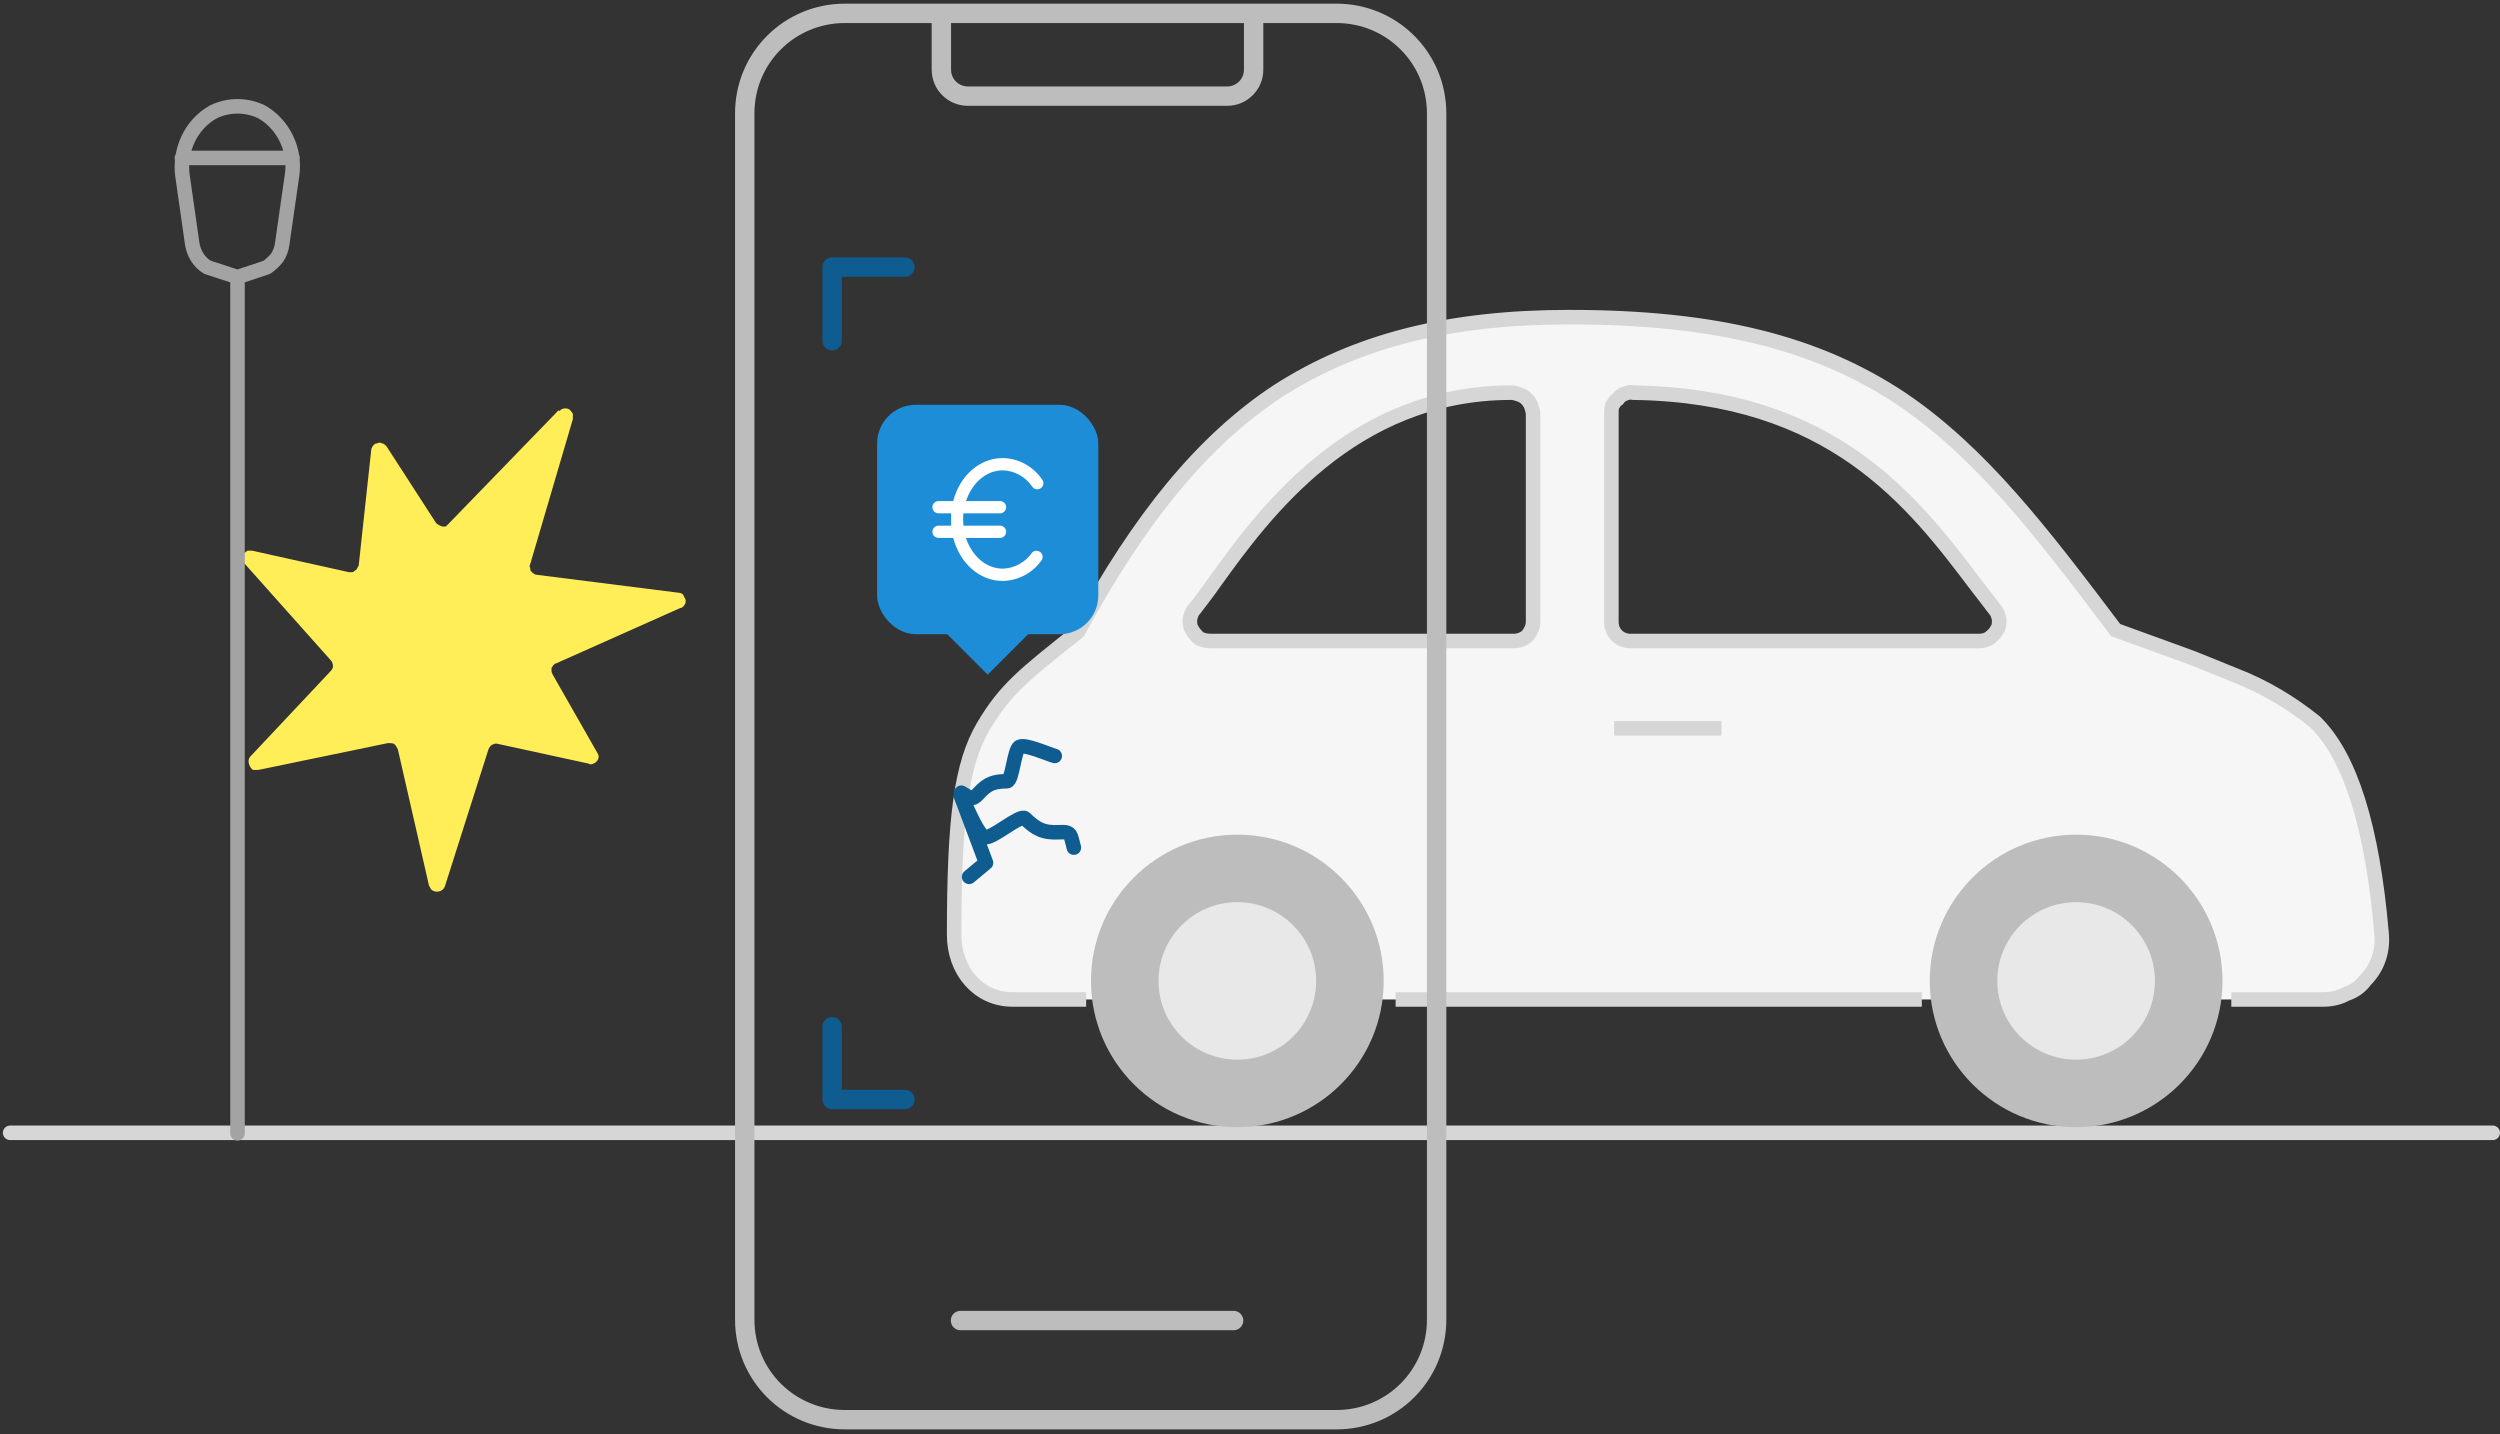 <svg width="516" height="296" viewBox="0 0 516 296" fill="none" xmlns="http://www.w3.org/2000/svg">
<rect x="0" y="0" width="516" height="296" fill="#333333" stroke="none"/>
<path d="M2.094 233.81H514.492" stroke="#D6D6D6" stroke-width="3" stroke-miterlimit="10" stroke-linecap="round" stroke-linejoin="round"/>
<path fill-rule="evenodd" clip-rule="evenodd" d="M116.687 84.288C116.188 84.288 115.719 84.499 115.49 84.851L115.3 84.67L92.57 108.125C92.38 108.306 92.201 108.497 92.011 108.678H91.283C90.914 108.497 90.734 108.497 90.545 108.306C90.365 108.306 90.186 108.125 89.996 107.935L79.733 92.053C79.543 91.872 79.184 91.501 78.815 91.501C78.626 91.41 78.496 91.36 78.357 91.36C78.217 91.36 78.077 91.41 77.898 91.501C77.529 91.501 77.16 91.691 76.98 92.053C76.801 92.244 76.611 92.616 76.611 92.977L74.048 116.624C74.048 116.805 73.858 116.985 73.679 117.357C73.679 117.538 73.499 117.538 73.31 117.729C73.13 117.91 72.941 118.1 72.582 118.1H72.033L52.045 113.66H51.128C50.759 113.851 50.579 114.032 50.21 114.404C50.21 114.775 50.02 115.137 50.02 115.509C50.21 115.88 50.21 116.061 50.579 116.433L68.363 136.383C68.542 136.564 68.732 137.116 68.732 137.488C68.732 137.859 68.542 138.231 68.173 138.593L51.676 156.142C51.497 156.323 51.307 156.694 51.307 157.066C51.307 157.799 51.676 158.543 52.225 158.914H53.322L80.092 153.369C80.461 153.369 81.01 153.369 81.379 153.55C81.748 153.922 81.927 154.293 82.117 154.665L88.53 182.732C88.72 183.103 88.899 183.475 89.079 183.656C89.408 183.917 89.797 184.037 90.186 184.037C90.904 184.037 91.592 183.636 91.832 182.922L100.818 154.665C100.998 154.293 101.187 153.922 101.546 153.741C101.805 153.61 102.065 153.48 102.394 153.48C102.524 153.48 102.673 153.5 102.833 153.55L121.534 157.618C121.634 157.709 121.763 157.759 121.923 157.759C122.093 157.759 122.272 157.709 122.452 157.618C123 157.428 123.559 156.875 123.559 156.142C123.559 155.77 123.369 155.589 123.19 155.218L114.024 139.145C114.024 138.964 113.834 138.784 113.834 138.593C113.834 138.412 113.834 138.04 113.834 137.859C114.024 137.669 114.024 137.488 114.203 137.307C114.383 137.116 114.572 136.935 114.752 136.935L140.425 125.484C140.794 125.484 141.163 125.112 141.342 124.74C141.522 124.56 141.522 124.188 141.522 123.826C141.342 123.455 141.163 123.083 140.973 122.711C140.794 122.53 140.425 122.34 140.056 122.34L110.902 118.653C110.353 118.653 109.984 118.281 109.615 117.91C109.436 117.729 109.436 117.538 109.436 117.176C109.256 116.985 109.256 116.805 109.436 116.433L118.233 86.518C118.233 86.146 118.233 85.775 118.233 85.413C118.053 85.041 117.684 84.67 117.505 84.489C117.245 84.358 116.966 84.288 116.687 84.288Z" fill="#FFEE57"/>
<path d="M49.023 57.191L55.08 55.173C55.835 54.632 56.589 53.96 57.22 53.156C57.728 52.352 58.105 51.409 58.228 50.466L60.252 36.357C61.13 30.984 58.482 25.604 53.941 23.053C50.793 21.576 47.261 21.576 44.105 23.053C39.441 25.604 36.917 30.984 37.678 36.357L39.695 50.466C40.072 52.483 41.204 54.23 42.843 55.173L49.023 57.191ZM49.023 57.191V233.913M60.376 32.593H37.548" stroke="#A3A3A3" stroke-width="3" stroke-miterlimit="10" stroke-linecap="round" stroke-linejoin="round"/>
<path fill-rule="evenodd" clip-rule="evenodd" d="M312.484 132.304H249.917C248.976 132.304 248.23 132.12 247.474 131.742C246.912 131.18 246.35 130.619 245.972 129.863C245.593 129.301 245.593 128.556 245.593 127.8C245.788 127.044 245.972 126.299 246.534 125.737C247.668 124.236 249.17 122.356 250.857 119.916C260.627 106.394 278.85 81.045 311.922 81.045C312.484 81.045 313.046 81.239 313.618 81.423C314.18 81.607 314.743 81.985 315.121 82.363C315.489 82.741 315.867 83.302 316.061 83.864C316.245 84.426 316.429 84.987 316.429 85.559V128.362C316.429 129.485 315.867 130.425 315.305 131.18C314.548 131.926 313.424 132.304 312.484 132.304ZM408.307 132.304H336.532C334.283 132.304 332.587 130.619 332.587 128.362V85.365C332.587 84.804 332.587 84.242 332.781 83.68C333.159 83.118 333.343 82.741 333.905 82.363C334.283 81.801 334.845 81.423 335.408 81.239C335.97 81.045 336.532 80.862 337.104 81.045C378.056 81.607 394.786 103.391 407.939 120.855C409.248 122.54 410.566 124.236 411.69 125.737C412.252 126.299 412.447 127.044 412.631 127.8C412.631 128.556 412.631 129.301 412.252 129.863C411.885 130.619 411.312 131.18 410.566 131.742C410.004 132.12 409.248 132.304 408.502 132.304H408.307ZM355.327 150.33H333.159H355.327ZM224.182 206.286H208.954C202.005 206.286 196.936 200.465 196.936 192.948C196.936 168.539 198.438 157.652 202.945 149.952C207.452 142.261 211.591 139.065 222.486 130.425C235.261 106.772 248.414 90.809 263.826 80.678C279.984 70.342 298.963 65.46 323.951 65.46C354.008 65.46 375.051 70.72 392.528 82.363C408.87 93.444 421.277 109.59 436.678 130.057C450.026 134.939 451.906 135.5 455.473 137.002L461.483 139.443C467.308 141.689 472.95 145.07 477.835 149.012C485.163 156.151 489.67 170.796 491.55 192.58C491.734 194.459 491.55 196.145 490.988 197.83C490.416 199.525 489.475 201.026 488.167 202.344C487.227 203.651 485.909 204.591 484.222 205.152C482.904 205.908 481.218 206.286 479.521 206.286H460.542M288.058 206.286H396.667H288.058Z" fill="#F6F6F6"/>
<path d="M355.327 150.33H333.159M224.182 206.286H208.954C202.005 206.286 196.936 200.465 196.936 192.948C196.936 168.539 198.438 157.652 202.945 149.952C207.452 142.261 211.591 139.065 222.486 130.425C235.261 106.772 248.414 90.809 263.826 80.678C279.984 70.342 298.963 65.46 323.951 65.46C354.008 65.46 375.051 70.72 392.528 82.363C408.87 93.444 421.277 109.59 436.678 130.057C450.026 134.939 451.906 135.5 455.473 137.002L461.483 139.443C467.308 141.689 472.95 145.07 477.835 149.012C485.163 156.151 489.67 170.796 491.55 192.58C491.734 194.459 491.55 196.145 490.988 197.83C490.416 199.525 489.475 201.026 488.167 202.344C487.227 203.651 485.909 204.591 484.222 205.152C482.904 205.908 481.218 206.286 479.521 206.286H460.542M288.058 206.286H396.667M312.484 132.304H249.917C248.976 132.304 248.23 132.12 247.474 131.742C246.912 131.18 246.35 130.619 245.972 129.863C245.593 129.301 245.593 128.556 245.593 127.8C245.788 127.044 245.972 126.299 246.534 125.737C247.668 124.236 249.17 122.356 250.857 119.916C260.627 106.394 278.85 81.045 311.922 81.045C312.484 81.045 313.046 81.239 313.618 81.423C314.18 81.607 314.743 81.985 315.121 82.363C315.489 82.741 315.867 83.302 316.061 83.864C316.245 84.426 316.429 84.987 316.429 85.559V128.362C316.429 129.485 315.867 130.425 315.305 131.18C314.548 131.926 313.424 132.304 312.484 132.304ZM408.307 132.304H336.532C334.283 132.304 332.587 130.619 332.587 128.362V85.365C332.587 84.804 332.587 84.242 332.781 83.68C333.159 83.118 333.343 82.741 333.905 82.363C334.283 81.801 334.845 81.423 335.408 81.239C335.97 81.045 336.532 80.862 337.104 81.045C378.056 81.607 394.786 103.391 407.94 120.855C409.248 122.54 410.566 124.236 411.69 125.737C412.252 126.299 412.447 127.044 412.631 127.8C412.631 128.556 412.631 129.301 412.252 129.863C411.885 130.619 411.312 131.18 410.566 131.742C410.004 132.12 409.248 132.304 408.502 132.304H408.307Z" stroke="#D6D6D6" stroke-width="3" stroke-miterlimit="18.384"/>
<path d="M171.753 70.342V55.135H186.787" stroke="#0E5C90" stroke-width="4" stroke-miterlimit="10" stroke-linecap="round" stroke-linejoin="round"/>
<path d="M186.787 226.936H171.753V211.913" stroke="#0E5C90" stroke-width="4" stroke-miterlimit="10" stroke-linecap="round" stroke-linejoin="round"/>
<path d="M198.244 272.558H254.618M258.747 2.754V14.397C258.747 17.399 256.304 19.84 253.299 19.84H199.756C196.741 19.84 194.299 17.399 194.299 14.397V2.754M296.52 272.374V23.404C296.52 11.956 287.312 2.754 275.845 2.754H174.39C162.923 2.754 153.715 11.956 153.715 23.404V272.374C153.715 283.833 162.923 293.025 174.39 293.025H275.845C287.312 293.025 296.52 283.833 296.52 272.374Z" stroke="#BDBDBD" stroke-width="4" stroke-miterlimit="10" stroke-linecap="round" stroke-linejoin="round"/>
<ellipse cx="428.511" cy="202.461" rx="30.209" ry="30.188" fill="#BDBDBD"/>
<ellipse cx="428.511" cy="202.46" rx="16.267" ry="16.255" fill="#E8E8E8"/>
<ellipse cx="255.388" cy="202.461" rx="30.209" ry="30.188" fill="#BDBDBD"/>
<ellipse cx="255.388" cy="202.46" rx="16.267" ry="16.255" fill="#E8E8E8"/>
<rect x="181.032" y="83.549" width="45.66" height="47.352" rx="8" fill="#1E8DD8"/>
<rect x="203.862" y="116.526" width="16.066" height="16.066" transform="rotate(45 203.862 116.526)" fill="#1E8DD8"/>
<path d="M212.995 114.086C212.319 115.066 211.423 115.873 210.379 116.444C209.335 117.014 208.172 117.332 206.983 117.371C203.583 117.371 200.641 114.835 199.372 111.03H206.399C206.735 111.03 207.058 110.896 207.296 110.658C207.534 110.42 207.667 110.098 207.667 109.761C207.667 109.425 207.534 109.102 207.296 108.864C207.058 108.626 206.735 108.493 206.399 108.493H198.852C198.852 108.074 198.789 107.643 198.789 107.224C198.789 106.806 198.789 106.375 198.852 105.956H206.399C206.735 105.956 207.058 105.823 207.296 105.585C207.534 105.347 207.667 105.024 207.667 104.688C207.667 104.351 207.534 104.029 207.296 103.791C207.058 103.553 206.735 103.419 206.399 103.419H199.385C200.653 99.614 203.583 97.078 206.995 97.078C208.182 97.119 209.343 97.438 210.385 98.008C211.426 98.579 212.32 99.385 212.995 100.363C213.084 100.517 213.205 100.65 213.35 100.755C213.494 100.859 213.659 100.931 213.834 100.968C214.008 101.004 214.188 101.003 214.362 100.965C214.537 100.927 214.701 100.852 214.844 100.747C214.988 100.641 215.107 100.506 215.195 100.351C215.283 100.196 215.337 100.024 215.354 99.846C215.371 99.669 215.35 99.49 215.293 99.321C215.237 99.152 215.145 98.997 215.024 98.866C214.12 97.561 212.921 96.489 211.523 95.737C210.125 94.985 208.569 94.575 206.983 94.541C202.214 94.541 198.104 98.143 196.747 103.419H193.716C193.379 103.419 193.057 103.553 192.819 103.791C192.581 104.029 192.447 104.351 192.447 104.688C192.447 105.024 192.581 105.347 192.819 105.585C193.057 105.823 193.379 105.956 193.716 105.956H196.316C196.316 106.375 196.316 106.806 196.316 107.224C196.316 107.643 196.316 108.074 196.316 108.493H193.716C193.379 108.493 193.057 108.626 192.819 108.864C192.581 109.102 192.447 109.425 192.447 109.761C192.447 110.098 192.581 110.42 192.819 110.658C193.057 110.896 193.379 111.03 193.716 111.03H196.747C198.129 116.306 202.214 119.908 206.983 119.908C208.569 119.874 210.125 119.464 211.523 118.712C212.921 117.96 214.12 116.888 215.024 115.583C215.181 115.313 215.232 114.994 215.169 114.688C215.105 114.382 214.931 114.111 214.68 113.925C214.428 113.74 214.117 113.654 213.806 113.683C213.495 113.713 213.206 113.857 212.995 114.086Z" fill="white"/>
<path d="M198.287 164.146L203.512 178.078L200.029 180.981" stroke="#0E5C90" stroke-width="3" stroke-linecap="round" stroke-linejoin="round"/>
<path d="M198.662 164.943C199.489 166.375 201.75 172.365 203.299 172.78C204.774 173.175 210.599 167.991 211.553 168.914C213.806 171.093 215.312 171.971 218.738 171.766C221.267 171.614 220.926 172.438 221.645 174.951" stroke="#0E5C90" stroke-width="3" stroke-linecap="round"/>
<path d="M217.699 156.03C216.379 155.676 211.558 153.498 210.41 154.16C209.317 154.791 208.943 161.225 207.846 161.243C205.256 161.285 203.863 161.653 201.981 163.775C200.592 165.341 200.309 164.66 198.421 163.612" stroke="#0E5C90" stroke-width="3" stroke-linecap="round"/>
</svg>
